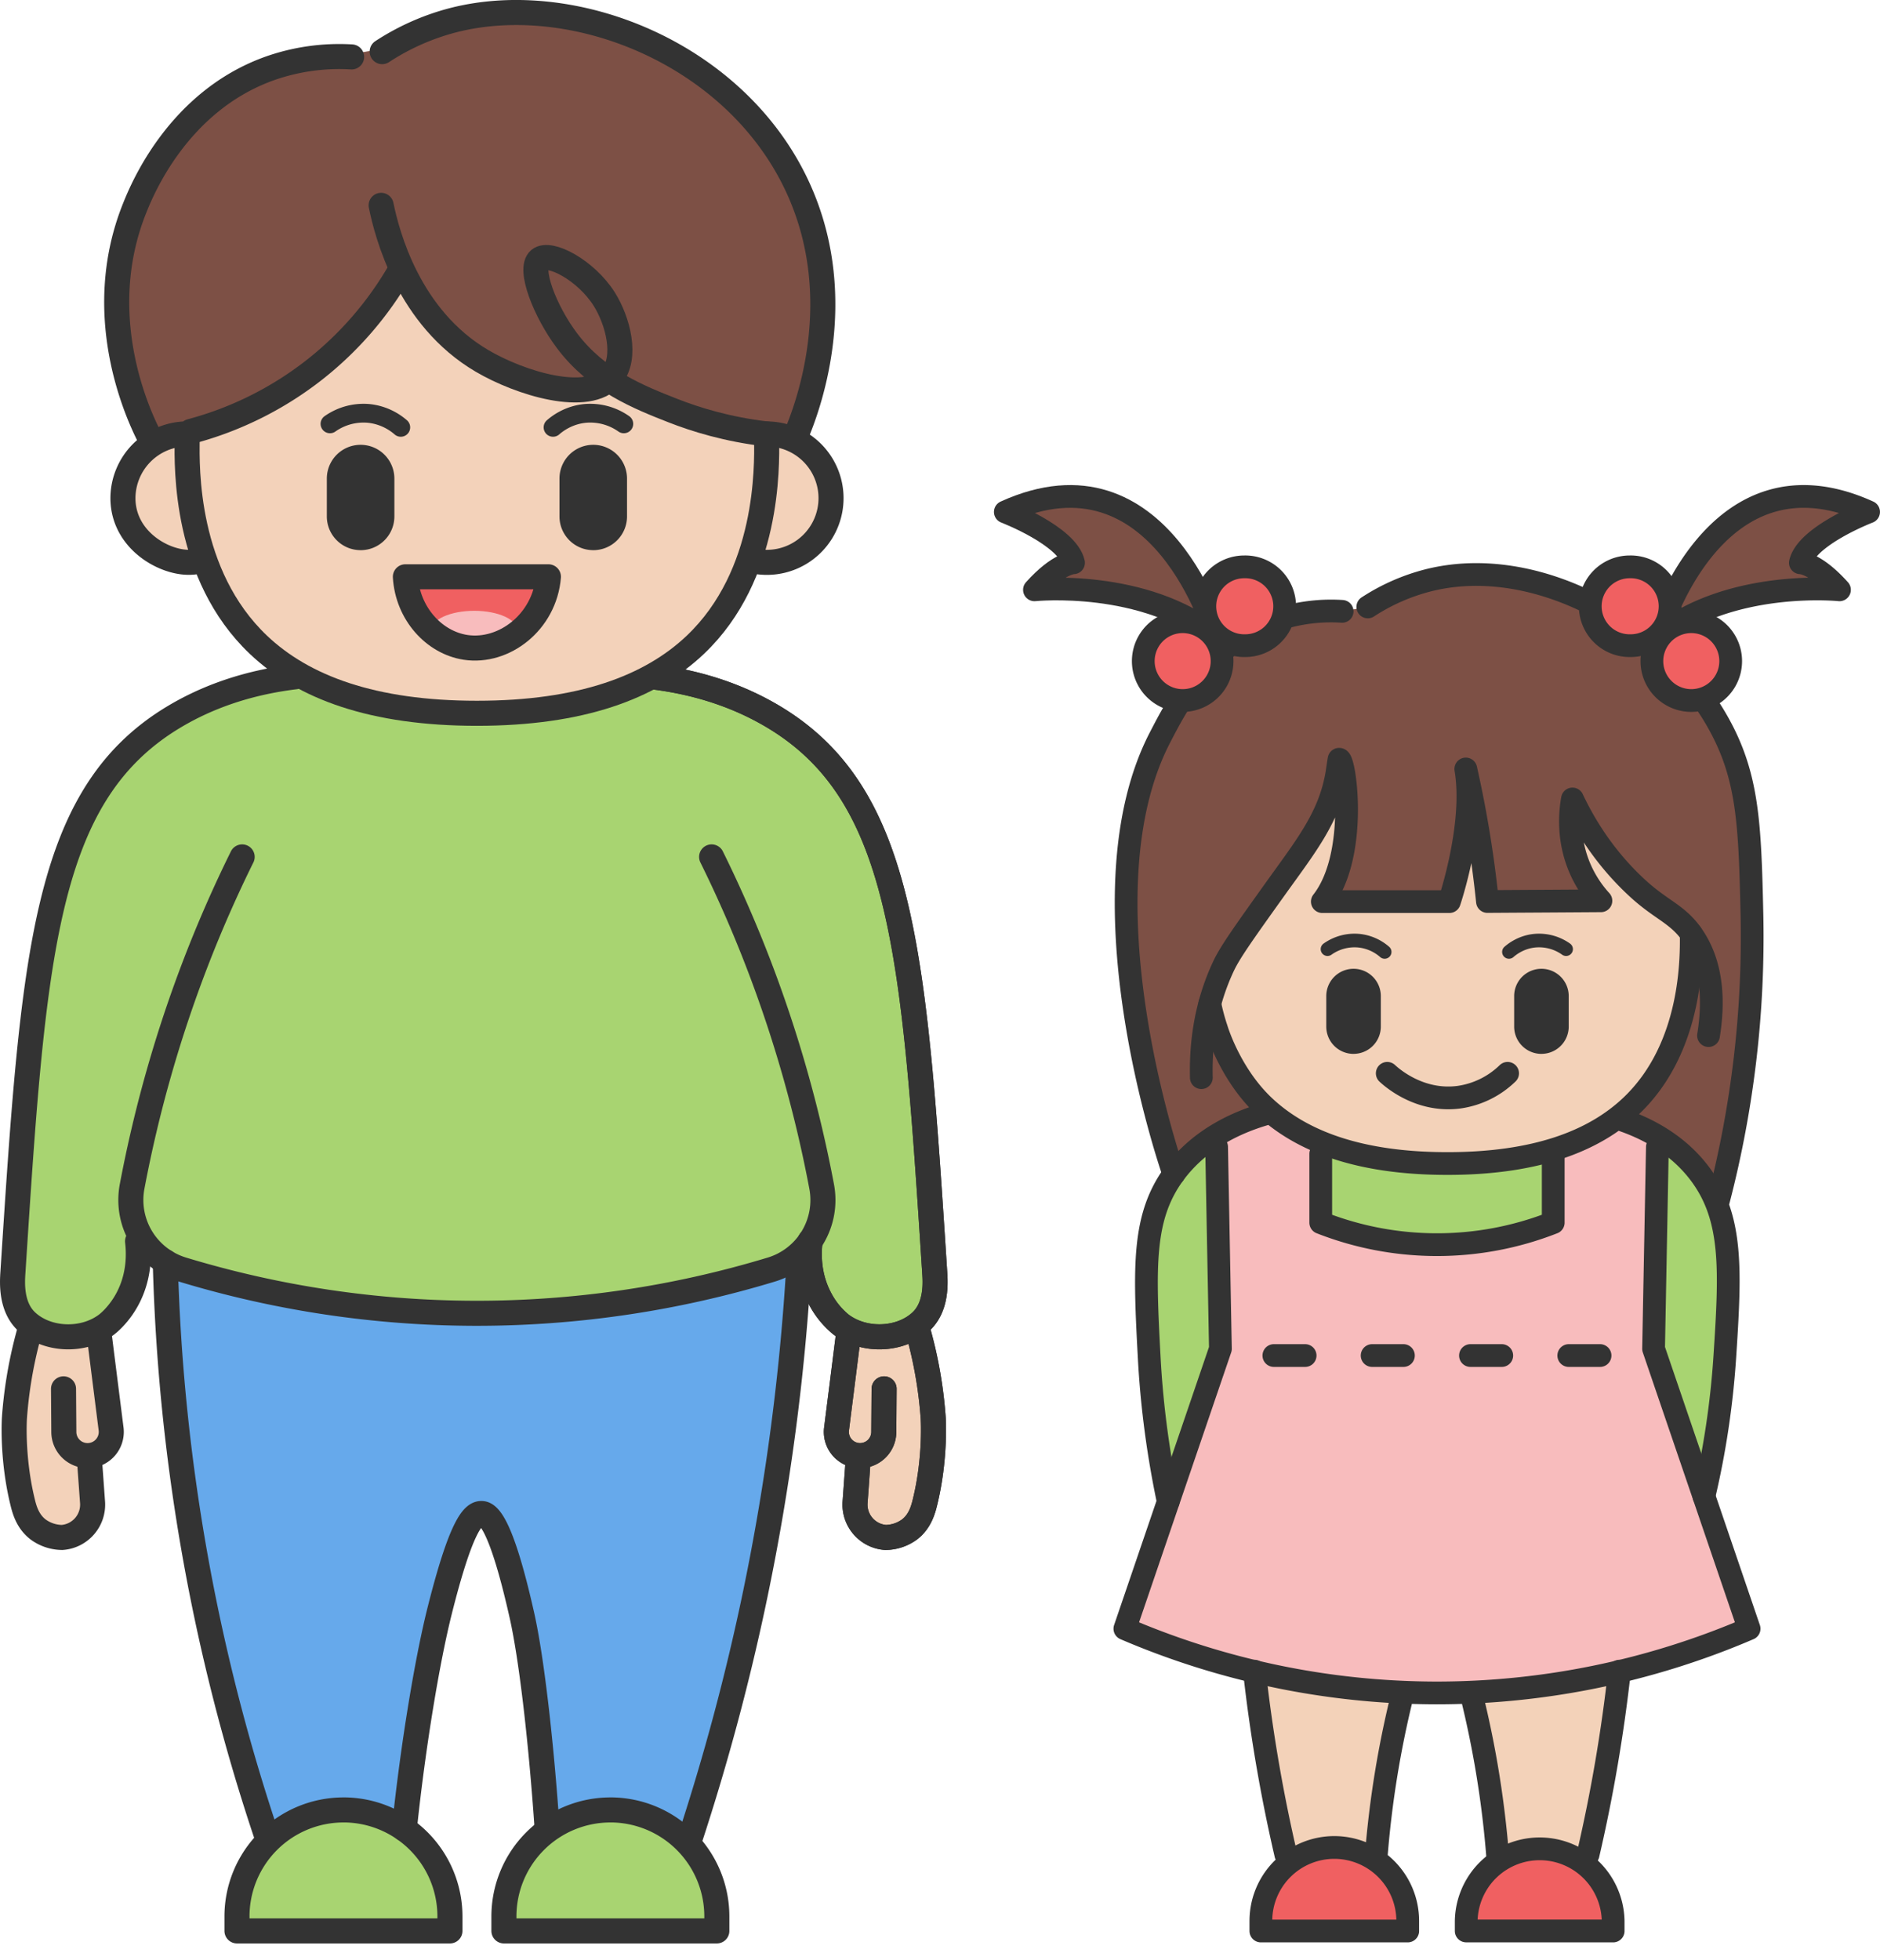 <svg xmlns="http://www.w3.org/2000/svg" width="71" height="74" fill="none" viewBox="0 0 71 74">
  <path fill="#F3D2B9" d="M47.375 63.105c.283 2.543.707 4.86 1.185 6.923l3.413.051a37.588 37.588 0 0 1 .985-6.067l2.624.043a37.676 37.676 0 0 1 .975 6.022l3.413-.052a59.7 59.7 0 0 0 1.185-6.922H47.37l.004.002Z"/>
  <path fill="#7D5045" d="M44.331 44.333c-.29-.847-3.544-10.628-.53-16.47.652-1.26 1.812-3.508 4.28-4.411a6.465 6.465 0 0 1 2.606-.367l.97-.167a7.616 7.616 0 0 1 2.272-1.002c4.07-1.032 8.883 1.662 10.963 5.381 1.119 2.004 1.195 3.78 1.271 7.204a39.515 39.515 0 0 1-1.26 10.816l-20.572-.982v-.002Z"/>
  <path fill="#A8D471" d="M64.35 56.5c.5-2.13.7-3.933.785-5.236.214-3.274.317-5.26-.93-6.93-.909-1.219-2.18-1.792-3.036-2.074l-13.332-.21c-1.014.29-2.5.905-3.506 2.284-1.187 1.628-1.113 3.507-.93 6.93.075 1.4.26 3.26.718 5.433l20.228-.2.003.002Z"/>
  <path fill="#F3D2B9" d="M63.871 35.261c.004.829.076 4.275-2.267 6.498-1.426 1.354-3.64 2.177-6.939 2.177-3.3 0-5.513-.823-6.94-2.177-1.29-1.226-1.782-2.91-1.782-2.91a7.586 7.586 0 0 1-.253-.952c-1.367-5.496 2.31-10.892 7.413-11.725 5.216-.849 10.505 3.3 10.768 9.087v.002Z"/>
  <path fill="#7D5045" d="M45.37 40.694c-.027-1.078.087-2.634.853-4.244.248-.52.814-1.31 1.948-2.895 1.162-1.624 2.048-2.719 2.318-4.361.037-.231.077-.522.083-.524.222-.02.74 3.62-.633 5.375h4.798s.981-2.891.62-5.008a42.207 42.207 0 0 1 .819 5.004c1.428-.008 2.856-.016 4.284-.027a4.407 4.407 0 0 1-.775-1.187c-.5-1.133-.385-2.182-.3-2.656.42.888 1.164 2.184 2.468 3.38.885.81 1.476.954 2.02 1.706.868 1.197.833 2.714.652 3.848 1.576-4.122.754-8.69-2.127-11.657-3.494-3.6-8.329-3.108-9.06-3.02-.742.09-5.544.743-8.13 5.112-1.996 3.367-1.911 7.656.164 11.152l-.002.002Zm17.223-16.63s2.074-7.416 7.976-4.732c0 0-2.347.898-2.576 1.919 0 0 .557-.005 1.476 1.022 0 0-4.15-.427-6.875 1.79Zm-16.65 0s-2.073-7.416-7.976-4.732c0 0 2.348.898 2.576 1.919 0 0-.556-.005-1.475 1.022 0 0 4.15-.427 6.875 1.79Z"/>
  <path fill="#F8BCBD" d="m45.943 43.31.144 7.62c-1.201 3.523-2.403 7.045-3.607 10.57a29.907 29.907 0 0 0 11.694 2.425 29.9 29.9 0 0 0 11.88-2.426l-3.607-10.568.144-7.622c-.235-.44-.521-.645-.7-.744-.862-.47-2.187-.093-3.234 1v2.6c-.965.378-2.61.879-4.69.827a11.998 11.998 0 0 1-4.09-.826v-2.601a2.119 2.119 0 0 0-1.822-1.49 2.121 2.121 0 0 0-2.114 1.234h.002Z"/>
  <path fill="#F06061" d="M50.39 69.762a2.775 2.775 0 0 1 2.775 2.774v.379h-5.546v-.38a2.775 2.775 0 0 1 2.774-2.773h-.002Zm10.53 3.153h-5.546v-.38a2.775 2.775 0 0 1 5.548 0v.38h-.002Z"/>
  <path fill="#66A9EB" d="M6.109 48.26a75.752 75.752 0 0 0 4.441 22.753h4.44c.282-3.75.958-7.985 1.508-10.184.802-3.19 1.255-3.699 1.583-3.695.227.002.723.252 1.531 3.854.464 2.067.913 6.552 1.078 10.272l4.722-.247a75.823 75.823 0 0 0 4.44-22.753c-1.161-1.173-4.32-4.036-9.236-4.804-7.999-1.252-13.784 4.111-14.507 4.804Z"/>
  <path fill="#A8D471" d="M35.3 47.957c-.775-11.995-1.162-17.993-6.045-20.95-.915-.554-2.415-1.272-4.616-1.538h-13.49c-2.2.268-3.699.984-4.616 1.538-4.882 2.955-5.27 8.955-6.045 20.95-.024.368-.084 1.277.497 1.84.752.728 2.146.812 3.046.128.1-.076.464-.386.763-.928.5-.908.45-1.807.402-2.213h.237c.34.495.843.88 1.457 1.068 2.803.85 6.56 1.64 11.014 1.652a38.327 38.327 0 0 0 11.232-1.652 2.72 2.72 0 0 0 1.457-1.068c-.048.406-.1 1.305.402 2.213.299.542.663.852.762.928.9.684 2.294.6 3.046-.128.582-.563.52-1.471.497-1.84Z"/>
  <path fill="#F3D2BA" d="M28.868 16.556c.006.985.09 5.088-2.698 7.735-1.698 1.611-4.33 2.59-8.258 2.59-3.928 0-6.562-.979-8.258-2.59-2.793-2.65-2.706-6.713-2.698-7.735C8.196 11.68 12.417 8.172 17.27 7.9c5.294-.297 10.222 3.316 11.599 8.656h-.002Z"/>
  <path fill="#F3D2BA" d="M7.424 21.125c-.13.029-.29.052-.472.045-.981-.033-2.428-.898-2.428-2.428a2.44 2.44 0 0 1 2.428-2.427l.472 4.808v.002Zm21.446-4.808a2.428 2.428 0 1 1-.458 4.812l.458-4.81v-.002Z"/>
  <path fill="#7D5045" d="M30.08 7.073C27.786 1.981 21.64-.499 17.034.67a9.044 9.044 0 0 0-2.704 1.193l-1.154.198a7.913 7.913 0 0 0-3.102.437c-3.464 1.24-4.823 4.588-5.09 5.25-1.726 4.251.288 8.194.612 8.804l1.496-.334a12.964 12.964 0 0 0 7.9-6.047l-.27-.965c.5 1.394 1.48 3.228 3.388 4.347 1.376.808 3.82 1.589 4.79.705.813.54 1.675.88 2.43 1.175a14.14 14.14 0 0 0 3.542.88l1.11.045c.376-.89 2.017-5.035.1-9.287l-.002.002Z"/>
  <path fill="#A8D471" d="M12.864 68.34a4.027 4.027 0 0 1 4.026 4.025v.548H8.837v-.548a4.027 4.027 0 0 1 4.026-4.025h.002Zm10.093 0a4.027 4.027 0 0 1 4.025 4.025v.548H18.93v-.548a4.027 4.027 0 0 1 4.025-4.025h.002Z"/>
  <path fill="#F3D2BA" d="m32.314 55.283-.103 1.42a1.247 1.247 0 0 0 1.15 1.334c.214-.006.58-.052.904-.3.39-.296.514-.729.586-1.023.42-1.703.31-3.207.31-3.207a16.26 16.26 0 0 0-.558-3.211l-2.665.21-.434 3.452a.897.897 0 1 0 1.787.12l.012-1.655m-29.968 2.86.103 1.42a1.247 1.247 0 0 1-1.15 1.334 1.556 1.556 0 0 1-.905-.3c-.39-.296-.513-.729-.585-1.023-.42-1.703-.312-3.207-.312-3.207.058-.808.198-1.917.559-3.211l2.665.21.435 3.452a.897.897 0 1 1-1.787.12l-.013-1.655"/>
  <path fill="#F06061" d="M15.206 21.718c.084 1.381 1.082 2.486 2.28 2.667 1.45.219 2.983-.95 3.13-2.667h-5.41Z"/>
  <path fill="#F8BCBD" d="M17.91 24.54c.9 0 1.63-.33 1.63-.738 0-.407-.73-.738-1.63-.738-.9 0-1.63.33-1.63.738s.73.738 1.63.738Z"/>
  <path stroke="#333" stroke-linecap="round" stroke-linejoin="round" stroke-width=".859" d="M47.837 42.05c-1.014.29-2.5.904-3.506 2.283-1.187 1.628-1.113 3.508-.93 6.931.075 1.4.26 3.26.718 5.433M61.171 42.26c.855.282 2.127.855 3.036 2.073 1.247 1.67 1.144 3.656.93 6.931a32.08 32.08 0 0 1-.786 5.235m-.48-21.239c.004.83.076 4.275-2.267 6.499-1.426 1.354-3.64 2.176-6.94 2.176-3.299 0-5.512-.822-6.939-2.176-1.29-1.226-1.782-2.91-1.782-2.91a7.622 7.622 0 0 1-.254-.952"/>
  <path stroke="#333" stroke-linecap="round" stroke-linejoin="round" stroke-width=".859" d="M52.391 40.529c.153.142 1.212 1.098 2.706.902a3.295 3.295 0 0 0 1.839-.902m-5.28-17.611a7.616 7.616 0 0 1 2.273-1.002c4.07-1.033 8.883 1.661 10.962 5.381 1.12 2.003 1.196 3.78 1.272 7.203a39.512 39.512 0 0 1-1.26 10.816m-20.572-.983c-.29-.847-3.545-10.628-.53-16.471.652-1.26 1.812-3.508 4.28-4.41a6.466 6.466 0 0 1 2.606-.367"/>
  <path stroke="#333" stroke-linecap="round" stroke-linejoin="round" stroke-width=".859" d="M45.37 40.693c-.027-1.078.086-2.633.853-4.243.247-.52.814-1.31 1.947-2.896 1.163-1.624 2.05-2.718 2.32-4.36.036-.232.075-.522.082-.524.222-.02.74 3.619-.633 5.375h4.798s.98-2.892.62-5.008a42.391 42.391 0 0 1 .818 5.004c1.428-.009 2.857-.017 4.285-.027a4.406 4.406 0 0 1-.775-1.187c-.5-1.134-.385-2.183-.3-2.657.42.888 1.164 2.185 2.468 3.38.884.81 1.476.954 2.02 1.707.868 1.197.833 2.714.651 3.847m-1.931-15.04s2.074-7.416 7.976-4.733c0 0-2.347.9-2.576 1.92 0 0 .556-.005 1.476 1.021 0 0-4.151-.426-6.876 1.792Z"/>
  <path fill="#F06061" stroke="#333" stroke-linecap="round" stroke-linejoin="round" stroke-width=".859" d="M61.546 24.38a1.488 1.488 0 1 0 0-2.975 1.488 1.488 0 0 0 0 2.976Z"/>
  <path fill="#F06061" stroke="#333" stroke-linecap="round" stroke-linejoin="round" stroke-width=".859" d="M63.873 26.452a1.488 1.488 0 1 0 0-2.976 1.488 1.488 0 0 0 0 2.976Z"/>
  <path stroke="#333" stroke-linecap="round" stroke-linejoin="round" stroke-width=".859" d="M45.943 24.064s-2.074-7.416-7.976-4.733c0 0 2.347.9 2.576 1.92 0 0-.556-.005-1.476 1.021 0 0 4.151-.426 6.876 1.792Z"/>
  <path fill="#F06061" stroke="#333" stroke-linecap="round" stroke-linejoin="round" stroke-width=".859" d="M46.99 24.38a1.488 1.488 0 1 0 0-2.975 1.488 1.488 0 0 0 0 2.976Zm-2.325 2.072a1.488 1.488 0 1 0 0-2.976 1.488 1.488 0 0 0 0 2.976Z"/>
  <path fill="#333" d="M58.214 39.795a1.03 1.03 0 0 1-1.03-1.03v-1.153a1.03 1.03 0 0 1 2.06 0v1.152a1.03 1.03 0 0 1-1.03 1.03Zm-7.096 0a1.03 1.03 0 0 1-1.03-1.03v-1.153a1.03 1.03 0 0 1 2.06 0v1.152a1.03 1.03 0 0 1-1.03 1.03Z"/>
  <path stroke="#333" stroke-linecap="round" stroke-linejoin="round" stroke-width=".515" d="M56.987 35.945c.118-.103.462-.377.985-.425a1.763 1.763 0 0 1 1.173.32m-6.852.105a1.747 1.747 0 0 0-.986-.425 1.763 1.763 0 0 0-1.172.32"/>
  <path stroke="#333" stroke-linecap="round" stroke-linejoin="round" stroke-width=".859" d="M58.659 43.566v2.601a12 12 0 0 1-8.78 0v-2.6"/>
  <path stroke="#333" stroke-linecap="round" stroke-linejoin="round" stroke-width=".859" d="m62.593 43.309-.144 7.621 3.607 10.57a29.91 29.91 0 0 1-11.88 2.426A29.916 29.916 0 0 1 42.482 61.5l3.608-10.57-.144-7.621m2.163 7.877h1.18m2.531 0h1.181m2.533 0h1.181m2.531 0h1.181"/>
  <path stroke="#333" stroke-linecap="round" stroke-linejoin="round" stroke-width=".859" d="M47.375 63.104c.282 2.543.707 4.86 1.185 6.923m3.415.052a37.575 37.575 0 0 1 .985-6.068m-2.57 5.75a2.775 2.775 0 0 1 2.774 2.774v.38h-5.546v-.38a2.775 2.775 0 0 1 2.774-2.774h-.002Zm10.77-6.657a59.923 59.923 0 0 1-1.184 6.923m-3.416.052a37.646 37.646 0 0 0-.974-6.023"/>
  <path stroke="#333" stroke-linecap="round" stroke-linejoin="round" stroke-width=".859" d="M60.92 72.914h-5.547v-.379a2.775 2.775 0 0 1 5.549 0v.38h-.002Z"/>
  <path stroke="#333" stroke-linecap="round" stroke-linejoin="round" stroke-width=".946" d="M24.638 25.556c2.201.268 3.7.983 4.617 1.537 4.882 2.956 5.27 8.955 6.045 20.95.025.369.084 1.278-.497 1.84-.752.728-2.145.812-3.046.128a3.117 3.117 0 0 1-.763-.927c-.5-.91-.449-1.808-.401-2.214"/>
  <path stroke="#333" stroke-linecap="round" stroke-linejoin="round" stroke-width=".946" d="M28.954 16.623c.006.986.09 5.083-2.694 7.725-1.696 1.61-4.326 2.586-8.25 2.586-3.924 0-6.554-.977-8.25-2.586-2.788-2.646-2.702-6.704-2.693-7.725"/>
  <path stroke="#333" stroke-linecap="round" stroke-linejoin="round" stroke-width=".946" d="M15.309 21.78c.082 1.38 1.08 2.483 2.275 2.665 1.45.218 2.982-.95 3.128-2.665H15.31Zm-.915-14.027c.222 1.08 1.026 4.24 3.812 5.876 1.424.837 3.999 1.647 4.887.598.612-.724.241-2.119-.278-2.94-.689-1.085-2.057-1.81-2.445-1.485-.416.346.215 1.962 1.043 3.062 1.142 1.52 2.729 2.142 4.005 2.643.85.333 2.046.706 3.538.88"/>
  <path stroke="#333" stroke-linecap="round" stroke-linejoin="round" stroke-width=".946" d="M15.094 10.251a12.969 12.969 0 0 1-3.203 3.7 12.98 12.98 0 0 1-4.688 2.34m.336 4.895c-.13.03-.29.052-.472.046-.981-.033-2.424-.897-2.424-2.424a2.436 2.436 0 0 1 2.424-2.424m21.889.003a2.424 2.424 0 1 1-.455 4.804M14.433 1.95A9.032 9.032 0 0 1 17.134.757c4.6-1.166 10.738 1.309 13.03 6.395 1.913 4.248.276 8.386-.099 9.277m-24.356.194c-.324-.61-2.335-4.546-.612-8.794.267-.661 1.624-4.004 5.084-5.243a7.895 7.895 0 0 1 3.098-.437m13.596 30.208c.608 1.23 1.2 2.564 1.753 3.998A48.62 48.62 0 0 1 31.03 44.8a2.742 2.742 0 0 1-1.898 3.139A38.315 38.315 0 0 1 17.9 49.59a38.287 38.287 0 0 1-11.014-1.652 2.745 2.745 0 0 1-1.896-3.14 48.609 48.609 0 0 1 2.401-8.443 47.783 47.783 0 0 1 1.754-3.998"/>
  <path stroke="#333" stroke-linecap="round" stroke-linejoin="round" stroke-width=".946" d="M6.242 47.645a74.027 74.027 0 0 0 3.87 21.797m20.077-22.018a85.612 85.612 0 0 1-1.664 12.766 85.792 85.792 0 0 1-2.477 9.268m-10.778-.394c.331-3.182.873-6.4 1.33-8.223.8-3.186 1.256-3.693 1.581-3.69.227.001.722.25 1.53 3.847.375 1.667.738 4.911.952 8.054"/>
  <path stroke="#333" stroke-linecap="round" stroke-linejoin="round" stroke-width=".946" d="M12.971 68.343a4.022 4.022 0 0 1 4.021 4.021v.548H8.95v-.548a4.022 4.022 0 0 1 4.021-4.02Zm10.08 0a4.022 4.022 0 0 1 4.021 4.021v.548h-8.041v-.548a4.022 4.022 0 0 1 4.02-4.02Zm8.974-17.811c-.144 1.15-.29 2.298-.435 3.446a.896.896 0 1 0 1.787.118l.012-1.653"/>
  <path stroke="#333" stroke-linecap="round" stroke-linejoin="round" stroke-width=".946" d="m32.396 55.306-.103 1.418c-.05.684.464 1.28 1.15 1.331a1.56 1.56 0 0 0 .903-.299c.39-.297.513-.727.585-1.024.418-1.7.311-3.203.311-3.203a16.365 16.365 0 0 0-.556-3.209M24.638 25.556c2.201.268 3.7.983 4.617 1.537 4.882 2.956 5.27 8.955 6.045 20.95.025.369.084 1.278-.497 1.84-.752.728-2.145.812-3.046.128a3.117 3.117 0 0 1-.763-.927c-.5-.91-.449-1.808-.401-2.214"/>
  <path stroke="#333" stroke-linecap="round" stroke-linejoin="round" stroke-width=".946" d="M32.025 50.532c-.144 1.15-.29 2.298-.435 3.446a.896.896 0 1 0 1.787.118l.012-1.653"/>
  <path stroke="#333" stroke-linecap="round" stroke-linejoin="round" stroke-width=".946" d="m32.396 55.306-.103 1.418c-.05.684.464 1.28 1.15 1.331a1.56 1.56 0 0 0 .903-.299c.39-.297.513-.727.585-1.024.418-1.7.311-3.203.311-3.203a16.365 16.365 0 0 0-.556-3.209M11.15 25.556c-2.202.268-3.7.983-4.617 1.537-4.882 2.956-5.27 8.955-6.045 20.95-.025.369-.084 1.278.497 1.84.752.728 2.145.812 3.046.128.099-.076.464-.385.763-.927.5-.91.449-1.808.401-2.214m-1.432 3.662c.144 1.15.29 2.298.435 3.446a.896.896 0 1 1-1.787.118l-.012-1.653"/>
  <path stroke="#333" stroke-linecap="round" stroke-linejoin="round" stroke-width=".946" d="m3.392 55.306.103 1.418c.05.684-.463 1.28-1.15 1.331a1.556 1.556 0 0 1-.902-.299c-.39-.297-.514-.727-.586-1.024-.418-1.7-.311-3.203-.311-3.203.058-.808.198-1.915.556-3.209"/>
  <path fill="#333" d="M22.404 20.774c-.704 0-1.275-.57-1.275-1.276v-1.426a1.275 1.275 0 1 1 2.551 0V19.5c0 .704-.57 1.275-1.276 1.275Zm-8.786 0c-.704 0-1.275-.57-1.275-1.276v-1.426a1.275 1.275 0 1 1 2.551 0V19.5c0 .704-.57 1.275-1.276 1.275Z"/>
  <path stroke="#333" stroke-linecap="round" stroke-linejoin="round" stroke-width=".709" d="M20.886 16.137c.144-.126.57-.466 1.22-.527a2.2 2.2 0 0 1 1.453.395m-8.423.132a2.189 2.189 0 0 0-1.22-.527 2.2 2.2 0 0 0-1.454.395"/>
</svg>
